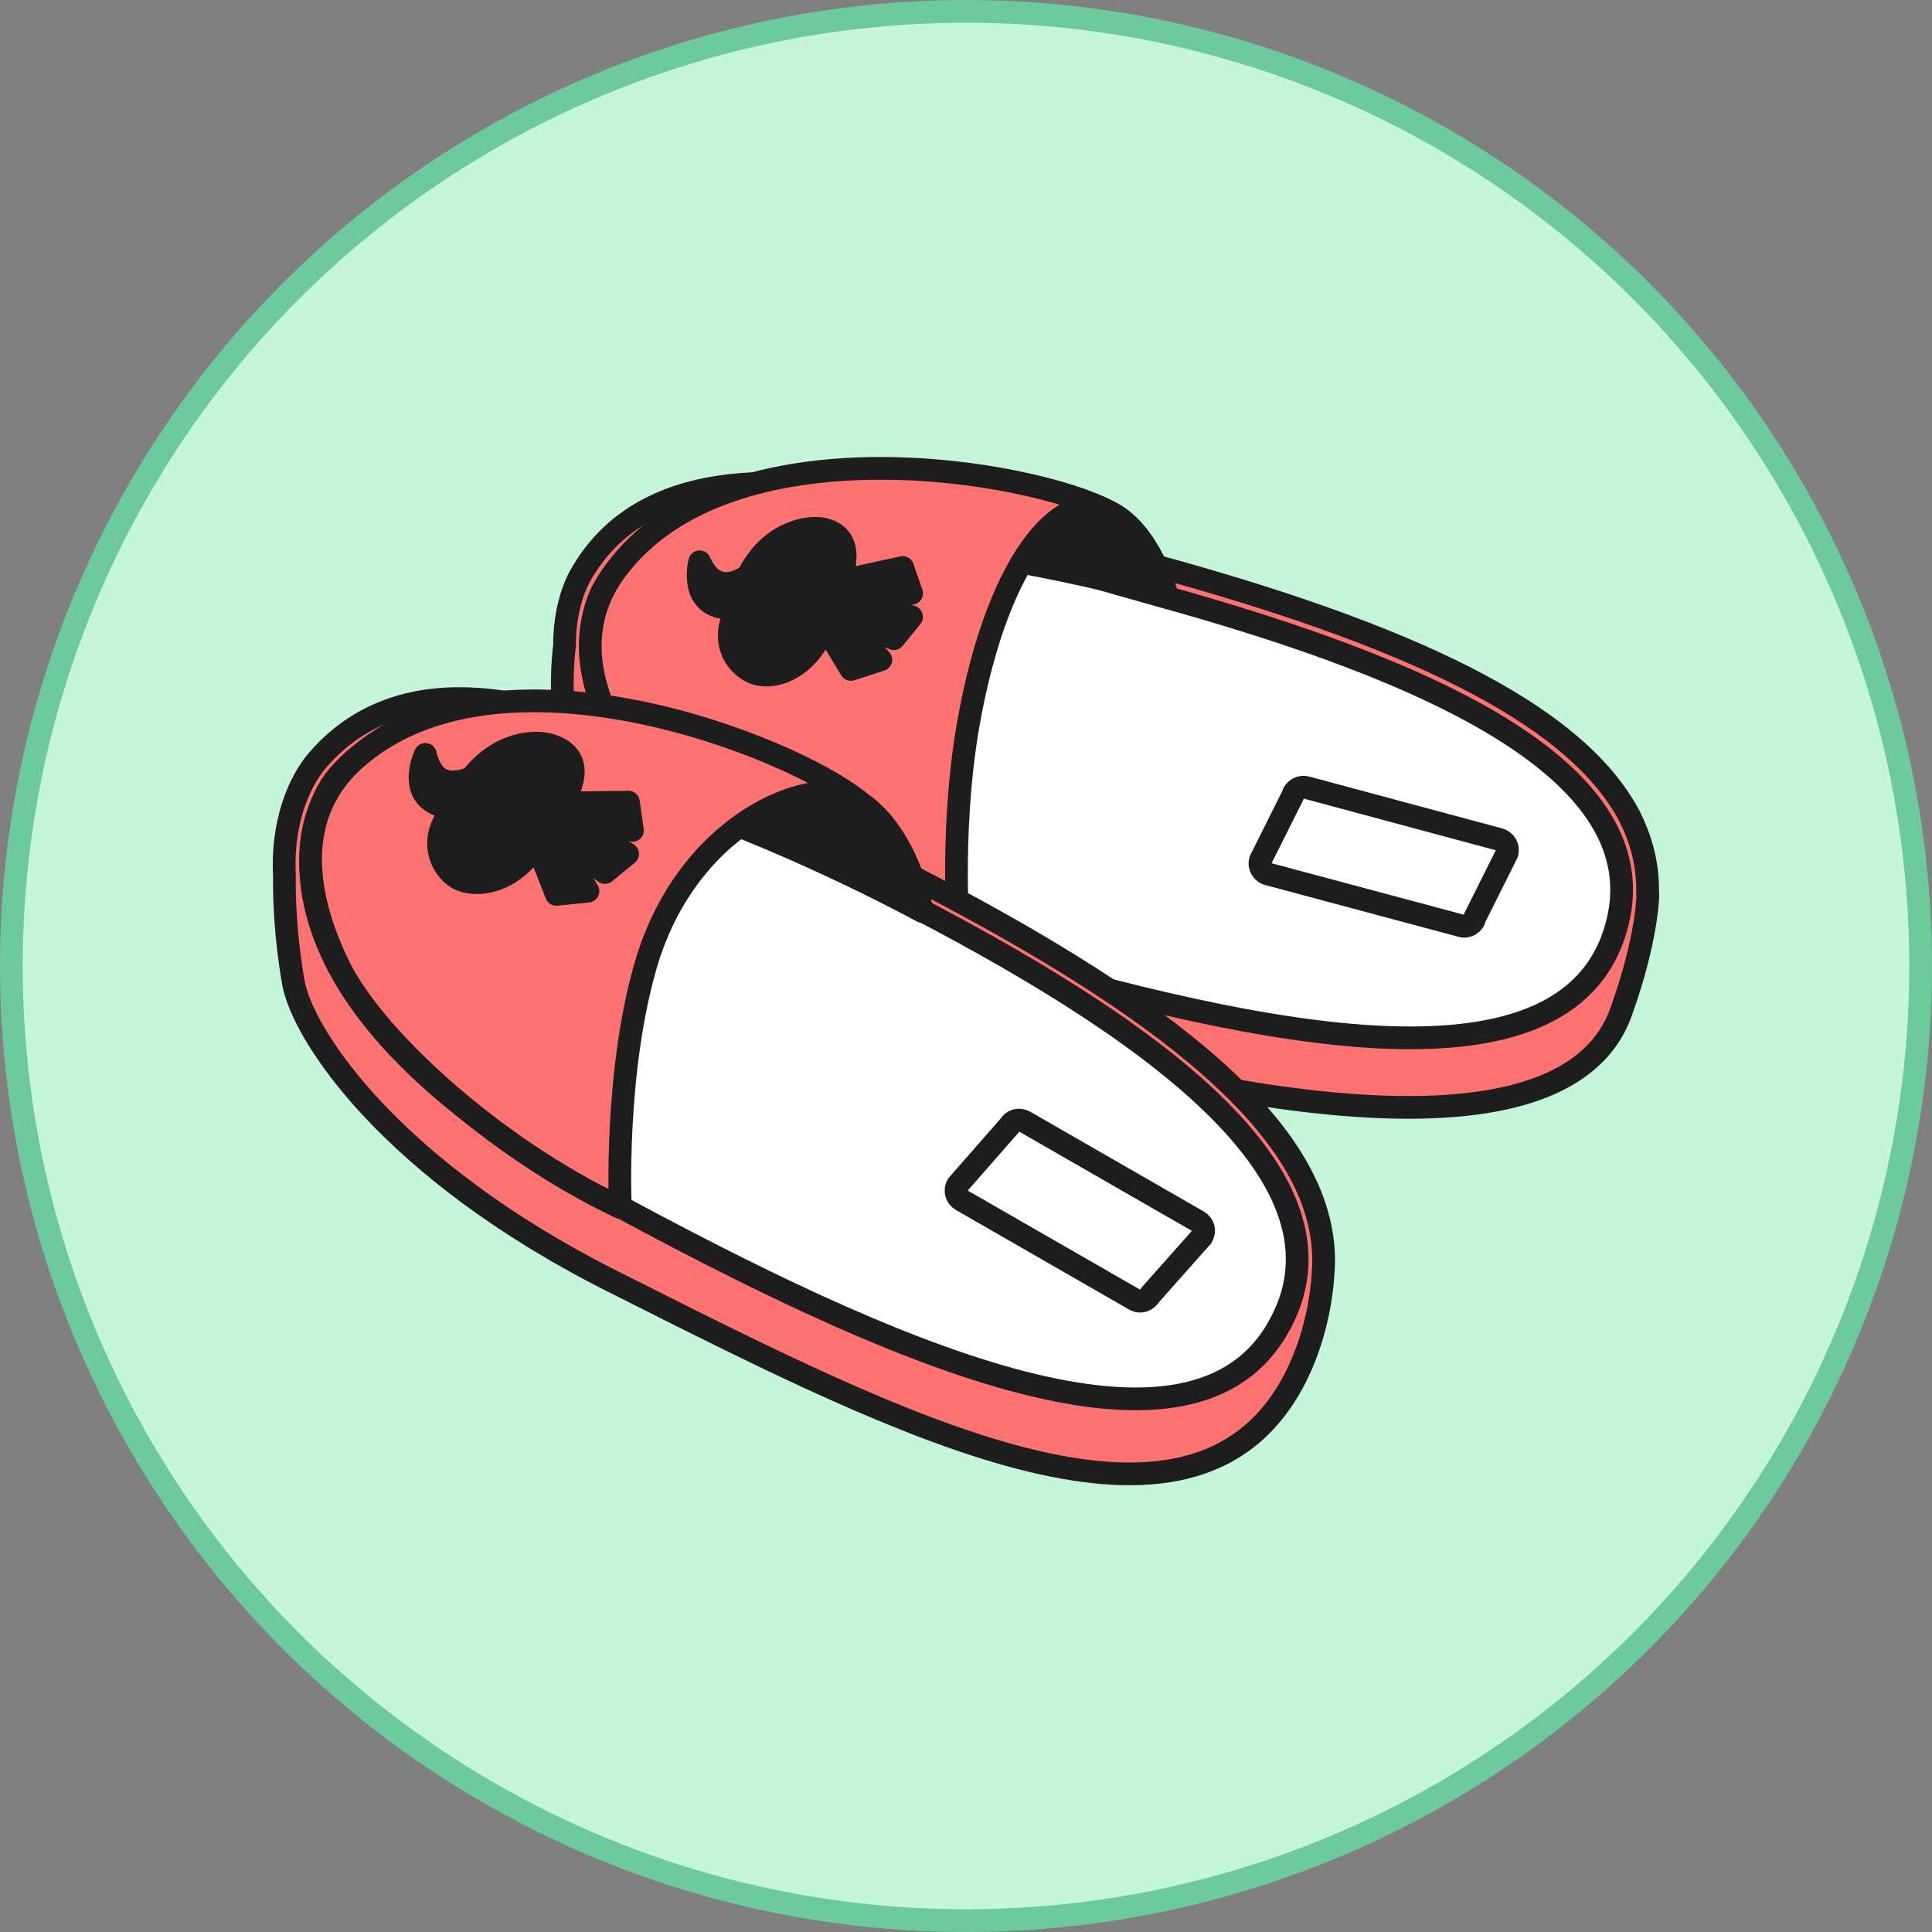 <?xml version="1.0" encoding="UTF-8"?> <svg xmlns="http://www.w3.org/2000/svg" width="170" height="170" viewBox="0 0 170 170" fill="none"><rect x="0" y="0" width="170" height="170" fill="#808080" stroke="none"/><circle cx="85" cy="85" r="84" fill="#C6F6DA" stroke="#6CCA9D" stroke-width="2"></circle><path fill-rule="evenodd" clip-rule="evenodd" d="M49.673 56.835C49.663 54.264 50.266 52.12 51.027 50.718C54.017 45.308 59.641 42.531 67.686 42.531C76.159 42.531 86.453 45.473 96.346 48.299L96.591 48.369C97.352 48.579 98.114 48.799 98.871 49.018C100.168 49.392 101.455 49.763 102.713 50.078C126.065 56.556 138.951 63.462 143.365 71.792C144.493 74.006 145.04 76.299 144.971 78.64C144.98 78.659 144.989 78.678 144.998 78.698C144.998 78.698 144.998 82.471 142.648 89.021C137.949 102.263 109.97 97.778 84.127 89.946C65.403 84.251 54.084 75.494 51.094 69.158C51.094 69.158 48.815 64.032 49.67 56.841C49.671 56.839 49.672 56.837 49.673 56.835Z" fill="#FF7272"></path><path d="M49.673 56.835L50.547 57.322C50.63 57.172 50.674 57.003 50.673 56.831L49.673 56.835ZM51.027 50.718L50.152 50.235L50.148 50.241L51.027 50.718ZM96.346 48.299L96.071 49.261L96.071 49.261L96.346 48.299ZM96.591 48.369L96.316 49.331L96.325 49.333L96.591 48.369ZM98.871 49.018L98.594 49.978L98.871 49.018ZM102.713 50.078L102.981 49.114C102.972 49.112 102.964 49.11 102.956 49.108L102.713 50.078ZM143.365 71.792L144.256 71.338C144.253 71.333 144.251 71.328 144.248 71.323L143.365 71.792ZM144.971 78.64L143.972 78.61C143.967 78.763 143.998 78.914 144.061 79.052L144.971 78.64ZM144.998 78.698L145.998 78.698C145.998 78.557 145.968 78.417 145.91 78.289L144.998 78.698ZM142.648 89.021L141.707 88.683L141.706 88.686L142.648 89.021ZM84.127 89.946L83.836 90.903L83.837 90.903L84.127 89.946ZM51.094 69.158L50.18 69.564C50.183 69.571 50.186 69.578 50.189 69.585L51.094 69.158ZM49.67 56.841L48.796 56.355C48.733 56.468 48.692 56.594 48.677 56.723L49.67 56.841ZM50.673 56.831C50.664 54.408 51.234 52.433 51.906 51.196L50.148 50.241C49.298 51.807 48.663 54.12 48.673 56.839L50.673 56.831ZM51.902 51.202C54.663 46.206 59.881 43.531 67.686 43.531V41.531C59.402 41.531 53.371 44.41 50.152 50.235L51.902 51.202ZM67.686 43.531C75.989 43.531 86.133 46.421 96.071 49.261L96.62 47.337C86.773 44.524 76.33 41.531 67.686 41.531V43.531ZM96.071 49.261L96.316 49.331L96.865 47.408L96.62 47.337L96.071 49.261ZM96.325 49.333C97.08 49.541 97.835 49.759 98.594 49.978L99.149 48.057C98.392 47.838 97.625 47.617 96.857 47.405L96.325 49.333ZM98.594 49.978C99.888 50.352 101.192 50.728 102.471 51.048L102.956 49.108C101.718 48.798 100.449 48.432 99.149 48.057L98.594 49.978ZM102.446 51.041C114.089 54.272 123.069 57.594 129.669 61.123C136.279 64.656 140.407 68.346 142.481 72.26L144.248 71.323C141.909 66.908 137.386 62.98 130.612 59.359C123.828 55.732 114.689 52.363 102.981 49.114L102.446 51.041ZM142.474 72.246C143.533 74.323 144.035 76.451 143.972 78.61L145.971 78.669C146.045 76.147 145.454 73.688 144.256 71.338L142.474 72.246ZM145.91 78.289C145.901 78.268 145.892 78.247 145.882 78.227L144.061 79.052C144.069 79.07 144.077 79.088 144.085 79.106L145.91 78.289ZM143.589 89.358C144.785 86.026 145.387 83.387 145.69 81.567C145.842 80.658 145.919 79.953 145.958 79.47C145.977 79.228 145.987 79.041 145.992 78.912C145.995 78.847 145.996 78.797 145.997 78.761C145.997 78.743 145.997 78.729 145.997 78.718C145.998 78.713 145.998 78.709 145.998 78.705C145.998 78.704 145.998 78.702 145.998 78.701C145.998 78.7 145.998 78.7 145.998 78.699C145.998 78.699 145.998 78.698 145.998 78.698C145.998 78.698 145.998 78.698 144.998 78.698C143.998 78.698 143.998 78.697 143.998 78.697C143.998 78.697 143.998 78.697 143.998 78.697C143.998 78.696 143.998 78.696 143.998 78.696C143.998 78.696 143.998 78.695 143.998 78.695C143.998 78.696 143.998 78.697 143.998 78.699C143.998 78.703 143.997 78.711 143.997 78.722C143.997 78.745 143.996 78.782 143.994 78.833C143.99 78.936 143.981 79.095 143.964 79.309C143.93 79.738 143.86 80.386 143.718 81.239C143.433 82.943 142.861 85.466 141.707 88.683L143.589 89.358ZM83.837 90.903C96.785 94.827 110.336 97.935 121.276 98.385C126.741 98.61 131.633 98.176 135.493 96.795C139.378 95.405 142.289 93.024 143.591 89.355L141.706 88.686C140.658 91.638 138.31 93.663 134.819 94.912C131.304 96.169 126.705 96.607 121.358 96.387C110.673 95.947 97.313 92.897 84.417 88.989L83.837 90.903ZM50.189 69.585C51.796 72.99 55.545 76.887 61.156 80.624C66.793 84.379 74.395 88.031 83.836 90.903L84.418 88.99C75.136 86.166 67.716 82.592 62.265 78.96C56.787 75.311 53.381 71.662 51.998 68.731L50.189 69.585ZM48.677 56.723C48.234 60.449 48.603 63.64 49.083 65.904C49.324 67.036 49.592 67.939 49.804 68.564C49.909 68.877 50.001 69.121 50.067 69.289C50.1 69.374 50.127 69.439 50.146 69.485C50.156 69.508 50.163 69.526 50.169 69.539C50.172 69.546 50.174 69.551 50.176 69.555C50.177 69.557 50.178 69.559 50.178 69.561C50.179 69.561 50.179 69.562 50.179 69.562C50.179 69.563 50.179 69.563 50.179 69.563C50.18 69.564 50.18 69.564 51.094 69.158C52.007 68.752 52.008 68.752 52.008 68.752C52.008 68.752 52.008 68.752 52.008 68.753C52.008 68.753 52.008 68.753 52.008 68.753C52.008 68.753 52.008 68.753 52.008 68.753C52.008 68.752 52.007 68.75 52.005 68.746C52.002 68.74 51.997 68.728 51.99 68.712C51.977 68.679 51.956 68.627 51.928 68.558C51.873 68.418 51.793 68.205 51.698 67.924C51.509 67.364 51.262 66.536 51.039 65.488C50.594 63.391 50.251 60.424 50.663 56.959L48.677 56.723ZM48.8 56.347C48.799 56.349 48.798 56.352 48.796 56.355L50.543 57.328C50.544 57.326 50.545 57.324 50.547 57.322L48.8 56.347Z" fill="#1D1D1D"></path><path d="M53.086 51.858C50.736 56.058 48.956 72.646 83.2 83.04C109.043 90.872 136.738 97.137 141.935 82.471C147.061 68.019 125.276 58.835 102.138 52.427C83.129 47.159 60.347 38.829 53.086 51.858Z" fill="white" stroke="#1D1D1D" stroke-width="2" stroke-miterlimit="10" stroke-linecap="round" stroke-linejoin="round"></path><path d="M81.352 44.596C81.352 44.596 92.814 42.745 97.584 45.023C101.215 46.732 102.71 52.427 102.71 52.427C102.71 52.427 93.811 49.793 82.42 48.298L81.352 44.596Z" fill="#1D1D1D" stroke="#1D1D1D" stroke-width="2" stroke-miterlimit="10" stroke-linecap="round" stroke-linejoin="round"></path><path d="M84.411 83.396C84.411 83.396 83.486 73.572 85.194 63.747C87.971 48.084 94.022 42.958 97.582 45.023C90.819 41.392 64.05 36.765 54.154 50.22C49.455 56.627 53.228 63.676 56.219 67.591C60.348 73.144 72.664 80.549 84.411 83.396Z" fill="#FF7272" stroke="#1D1D1D" stroke-width="2" stroke-miterlimit="10" stroke-linecap="round" stroke-linejoin="round"></path><path d="M72.595 55.132C71.1 58.692 68.466 59.689 66.757 59.333C65.262 59.048 62.984 56.77 64.906 53.495C60.421 53.922 61.56 49.437 61.56 49.437C62.058 50.505 63.197 52.356 65.832 50.647C67.54 47.159 70.602 46.304 72.239 46.518C75.728 47.087 73.876 51.145 73.876 51.145L79.43 49.935L80.213 52.213L74.446 52.427L80.213 54.278L78.646 56.2C78.646 56.2 73.948 54.064 73.948 54.136C73.948 54.207 77.507 58.051 77.507 58.051L74.873 58.906L72.595 55.132Z" fill="#1D1D1D" stroke="#1D1D1D" stroke-width="2" stroke-miterlimit="10" stroke-linecap="round" stroke-linejoin="round"></path><path d="M128.625 81.474L111.61 76.918C111.041 76.775 110.756 76.206 110.898 75.707L113.746 70.012C113.888 69.442 114.458 69.158 114.956 69.3L131.9 73.856C132.47 73.999 132.755 74.568 132.612 75.067L129.764 80.762C129.693 81.26 129.124 81.616 128.625 81.474Z" stroke="#1D1D1D" stroke-width="2" stroke-miterlimit="10" stroke-linecap="round" stroke-linejoin="round"></path><path fill-rule="evenodd" clip-rule="evenodd" d="M25.027 77.075C24.776 72.414 26.314 68.764 27.955 66.879C31.017 63.32 35.217 61.469 40.414 61.469C50.053 61.469 61.816 67.567 73.282 73.512C73.504 73.627 73.725 73.742 73.946 73.856C74.587 74.189 75.235 74.529 75.884 74.869C77.181 75.549 78.479 76.23 79.713 76.847C101.712 88.095 113.245 97.635 115.879 106.819C116.388 108.601 116.57 110.355 116.419 112.08C116.319 113.74 115.814 118.376 113.239 122.553C103.805 137.857 79.416 125.585 55.224 113.412C54.77 113.184 54.317 112.956 53.864 112.728C34.215 102.832 26.597 90.943 25.814 86.457C25.1 82.354 25.001 79.004 25.027 77.075Z" fill="#FF7272"></path><path d="M25.027 77.075L26.027 77.088C26.027 77.066 26.027 77.044 26.026 77.021L25.027 77.075ZM27.955 66.879L28.709 67.536L28.713 67.531L27.955 66.879ZM73.282 73.512L73.743 72.625V72.625L73.282 73.512ZM73.946 73.856L74.406 72.969L74.406 72.969L73.946 73.856ZM75.884 74.869L76.349 73.983H76.349L75.884 74.869ZM79.713 76.847L80.168 75.956L80.16 75.952L79.713 76.847ZM115.879 106.819L116.84 106.544L116.84 106.543L115.879 106.819ZM116.419 112.08L115.422 111.993C115.422 112.002 115.421 112.011 115.42 112.02L116.419 112.08ZM113.239 122.553L112.388 122.028V122.028L113.239 122.553ZM55.224 113.412L54.774 114.305H54.774L55.224 113.412ZM53.864 112.728L53.414 113.621L53.415 113.621L53.864 112.728ZM25.814 86.457L24.829 86.629L24.829 86.629L25.814 86.457ZM26.026 77.021C25.787 72.591 27.256 69.204 28.709 67.536L27.201 66.223C25.371 68.324 23.765 72.237 24.028 77.129L26.026 77.021ZM28.713 67.531C31.567 64.214 35.48 62.469 40.414 62.469V60.469C34.954 60.469 30.466 62.426 27.197 66.227L28.713 67.531ZM40.414 62.469C45.041 62.469 50.25 63.937 55.786 66.188C61.314 68.435 67.079 71.423 72.822 74.4L73.743 72.625C68.019 69.657 62.169 66.623 56.539 64.335C50.918 62.05 45.425 60.469 40.414 60.469V62.469ZM72.822 74.4C73.043 74.515 73.265 74.63 73.486 74.744L74.406 72.969C74.185 72.854 73.964 72.739 73.743 72.625L72.822 74.4ZM73.486 74.744C74.124 75.075 74.771 75.414 75.42 75.754L76.349 73.983C75.7 73.643 75.049 73.302 74.406 72.969L73.486 74.744ZM75.42 75.754C76.715 76.434 78.021 77.119 79.266 77.741L80.16 75.952C78.936 75.34 77.648 74.665 76.349 73.983L75.42 75.754ZM79.257 77.737C90.227 83.346 98.537 88.504 104.42 93.377C110.312 98.258 113.68 102.78 114.918 107.095L116.84 106.543C115.443 101.674 111.728 96.834 105.696 91.837C99.653 86.831 91.197 81.596 80.168 75.956L79.257 77.737ZM114.917 107.094C115.396 108.768 115.562 110.399 115.422 111.993L117.415 112.168C117.578 110.311 117.381 108.434 116.84 106.544L114.917 107.094ZM114.09 123.077C116.793 118.693 117.314 113.861 117.417 112.14L115.42 112.02C115.325 113.619 114.834 118.06 112.388 122.028L114.09 123.077ZM54.774 114.305C66.837 120.375 79.088 126.545 89.514 129.254C94.733 130.61 99.592 131.127 103.795 130.273C108.043 129.409 111.579 127.151 114.09 123.077L112.388 122.028C110.182 125.607 107.131 127.554 103.397 128.313C99.618 129.081 95.099 128.639 90.017 127.319C79.842 124.675 67.802 118.622 55.673 112.519L54.774 114.305ZM53.415 113.621C53.868 113.849 54.321 114.077 54.774 114.305L55.673 112.519C55.22 112.291 54.767 112.062 54.313 111.834L53.415 113.621ZM24.829 86.629C25.269 89.153 27.522 93.42 32.033 98.247C36.579 103.109 43.493 108.624 53.414 113.621L54.314 111.835C44.586 106.936 37.866 101.558 33.495 96.881C29.089 92.167 27.141 88.247 26.799 86.285L24.829 86.629ZM24.027 77.062C24.001 79.039 24.102 82.451 24.829 86.629L26.799 86.286C26.098 82.256 26.002 78.97 26.027 77.088L24.027 77.062Z" fill="#1D1D1D"></path><path d="M29.732 68.304C26.529 72.006 21.403 88.238 53.511 105.609C77.788 118.78 104.201 130.669 112.317 117.071C120.361 103.615 100.498 90.017 78.642 78.84C60.702 69.728 39.628 56.699 29.732 68.304Z" fill="white" stroke="#1D1D1D" stroke-width="2" stroke-miterlimit="10" stroke-linecap="round" stroke-linejoin="round"></path><path d="M59.492 66.809C59.492 66.809 71.097 67.52 75.653 70.582C79.996 73.501 81.135 80.193 81.135 80.193C81.135 80.193 70.883 74.569 59.777 70.724L59.492 66.809Z" fill="#1D1D1D" stroke="#1D1D1D" stroke-width="2" stroke-miterlimit="10" stroke-linecap="round" stroke-linejoin="round"></path><path d="M54.58 106.25C54.58 106.25 54.011 94.004 57.001 84.322C60.988 71.721 72.45 67.805 75.653 70.582C69.602 65.598 43.759 55.489 31.158 66.88C25.106 72.362 27.527 80.193 29.663 84.678C32.581 91.085 43.403 100.981 54.58 106.25Z" fill="#FF7272" stroke="#1D1D1D" stroke-width="2" stroke-miterlimit="10" stroke-linecap="round" stroke-linejoin="round"></path><path d="M47.251 74.355C45.044 77.63 42.196 78.057 40.559 77.416C39.135 76.847 37.284 74.07 39.918 71.151C35.361 70.653 37.426 66.381 37.426 66.381C37.711 67.52 38.423 69.656 41.484 68.446C43.905 65.313 47.179 65.029 48.746 65.669C52.092 66.951 49.458 70.653 49.458 70.653L55.295 70.582L55.651 73.073L49.885 72.077L55.224 75.138L53.231 76.775C53.231 76.775 48.959 73.643 48.959 73.785C48.959 73.928 51.736 78.413 51.736 78.413L48.959 78.698L47.251 74.355Z" fill="#1D1D1D" stroke="#1D1D1D" stroke-width="2" stroke-miterlimit="10" stroke-linecap="round" stroke-linejoin="round"></path><path d="M99.857 114.366L84.622 105.609C84.123 105.324 83.981 104.755 84.266 104.256L88.822 99.059C89.107 98.561 89.676 98.418 90.175 98.703L105.41 107.46C105.908 107.745 106.051 108.314 105.766 108.813L101.21 113.939C100.925 114.437 100.355 114.651 99.857 114.366Z" stroke="#1D1D1D" stroke-width="2" stroke-miterlimit="10" stroke-linecap="round" stroke-linejoin="round"></path></svg> 